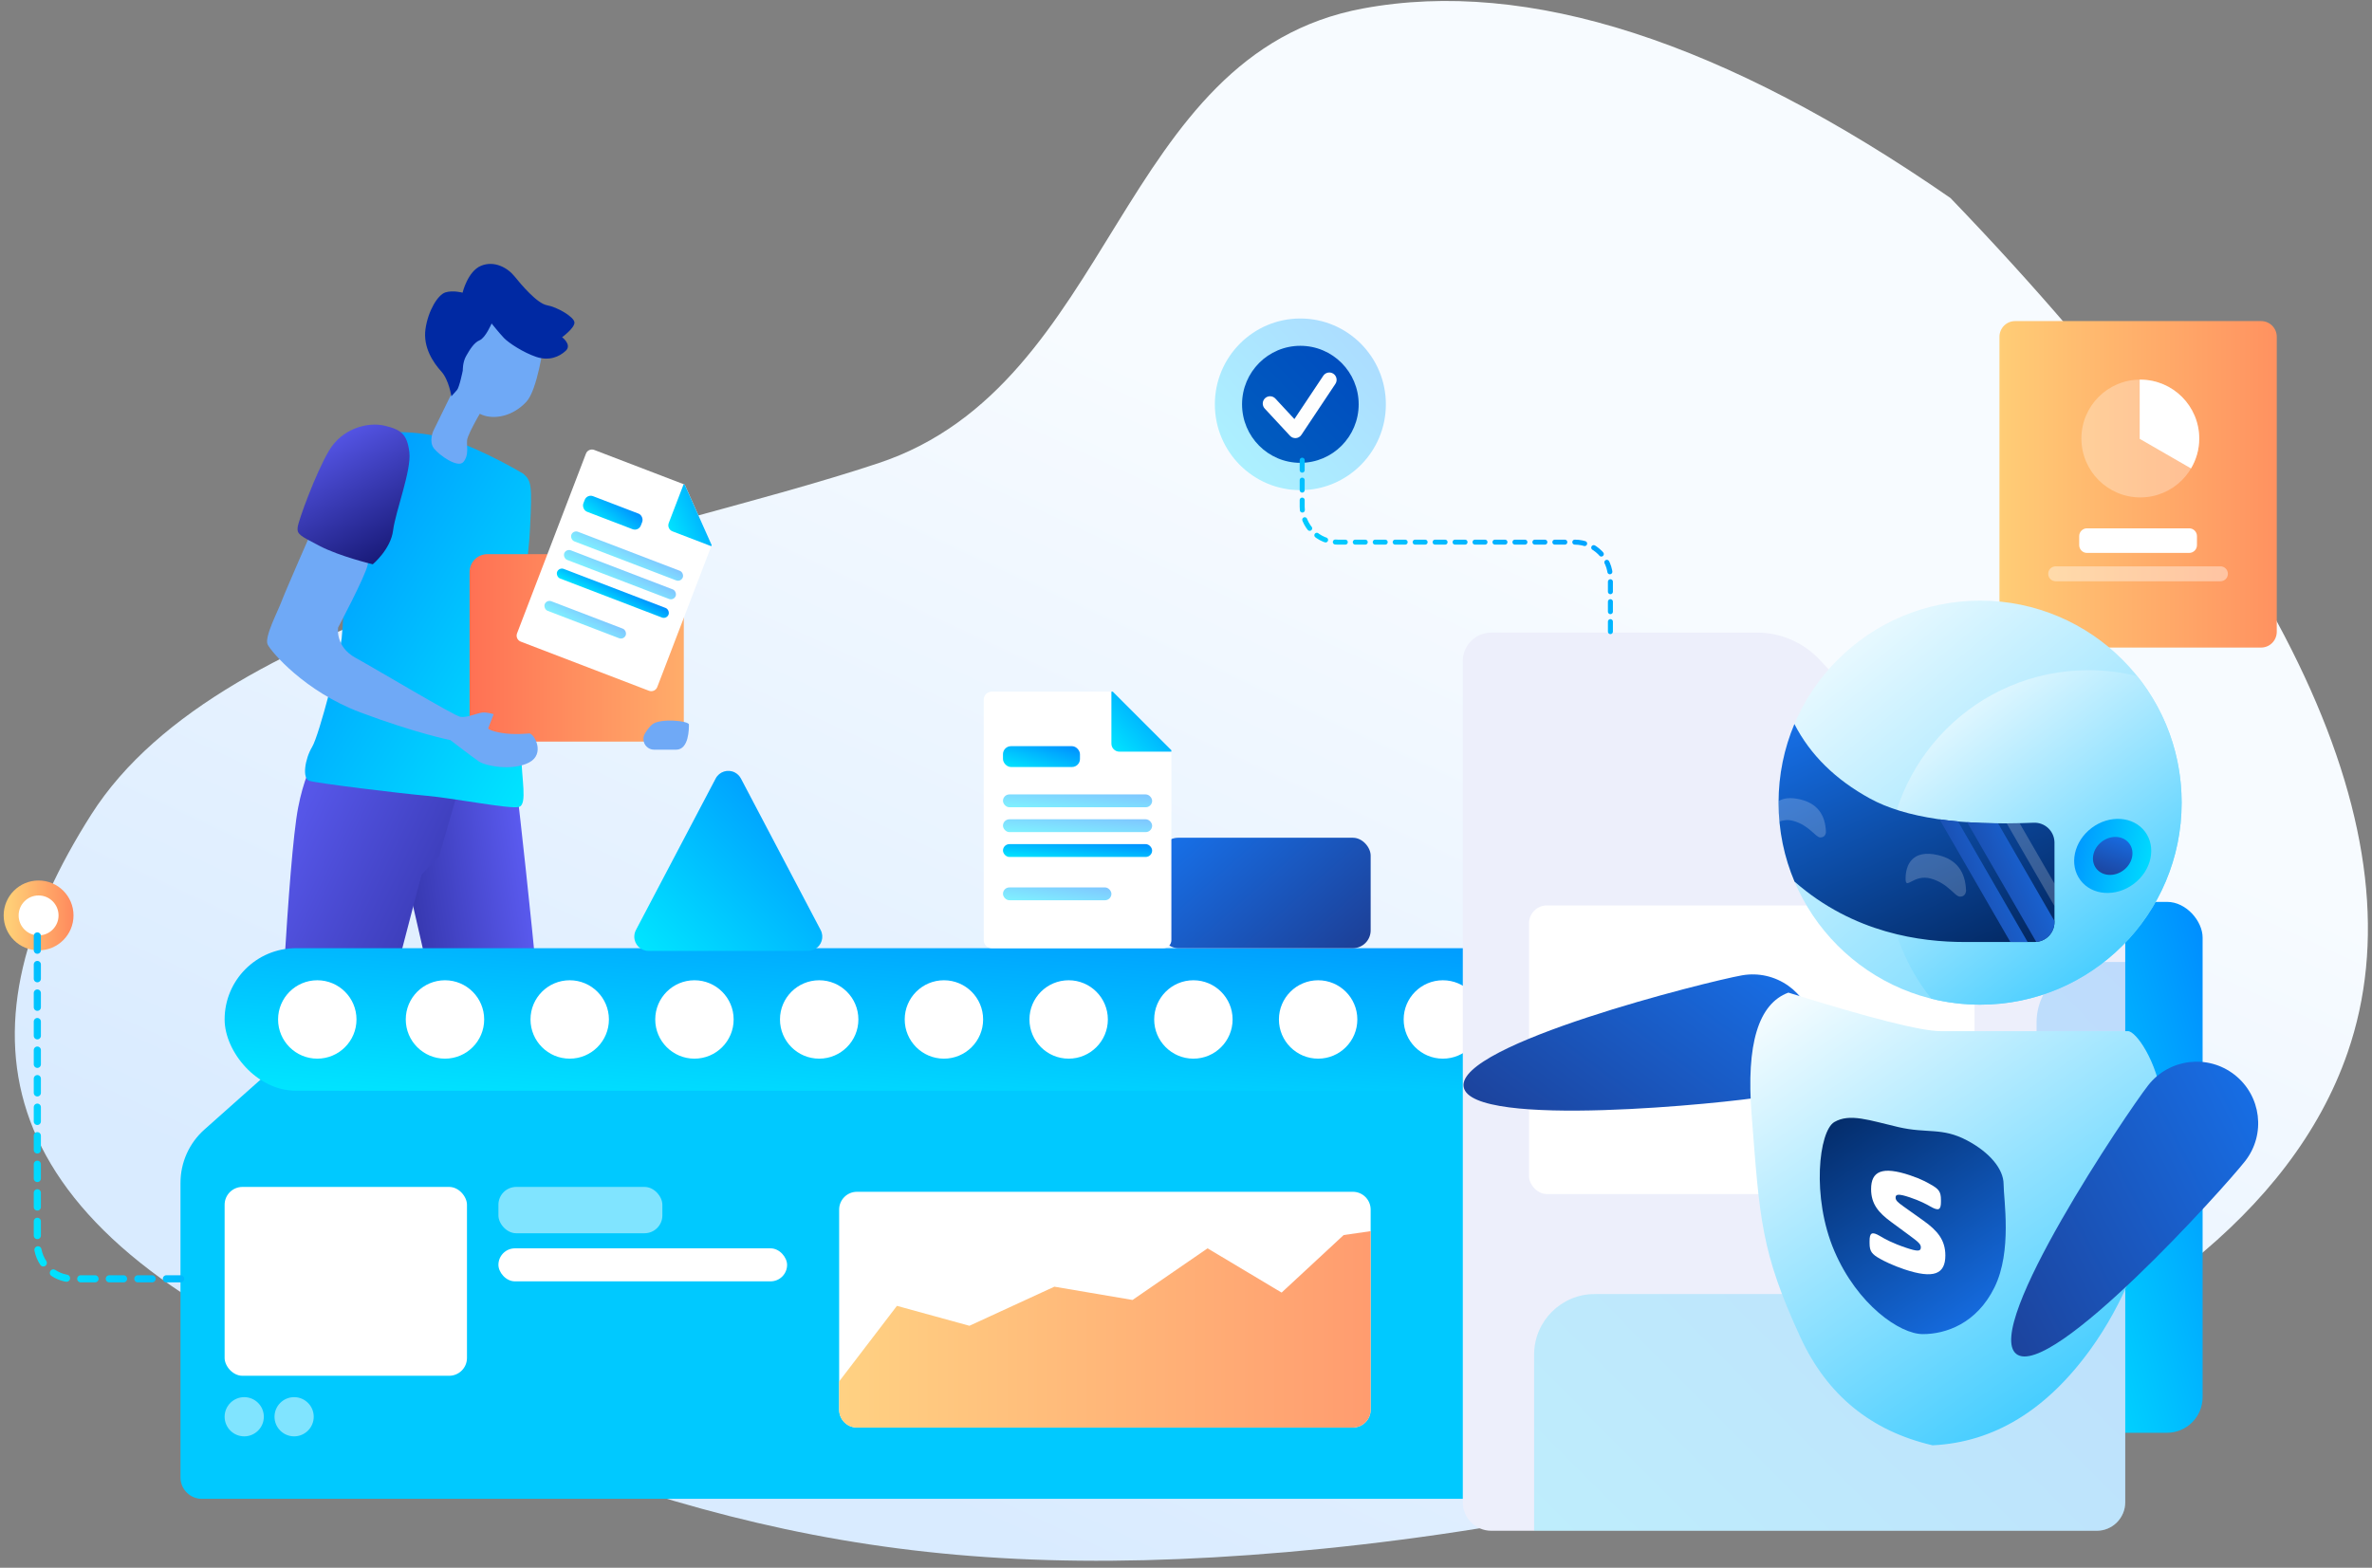 <?xml version="1.0" encoding="UTF-8"?>
<svg xmlns="http://www.w3.org/2000/svg" xmlns:xlink="http://www.w3.org/1999/xlink" height="396" viewBox="0 0 599 396" width="599">
  <rect x="0" y="0" width="599" height="396" fill="#808080" stroke="none"/>
  <linearGradient id="a" x1="71.151%" x2="34.201%" y1="40.602%" y2="91.916%">
    <stop offset="0" stop-color="#f7fbff"></stop>
    <stop offset="1" stop-color="#d9ebff"></stop>
  </linearGradient>
  <linearGradient id="b">
    <stop offset="0" stop-color="#ffcd76"></stop>
    <stop offset="1" stop-color="#ff7154"></stop>
  </linearGradient>
  <linearGradient id="c" x1="0%" x2="154.759%" xlink:href="#b" y1="50%" y2="50%"></linearGradient>
  <linearGradient id="d">
    <stop offset="0" stop-color="#6060fa"></stop>
    <stop offset="1" stop-color="#161874"></stop>
  </linearGradient>
  <linearGradient id="e" x1="0%" x2="110.642%" xlink:href="#d" y1="18.017%" y2="83.617%"></linearGradient>
  <linearGradient id="f" x1="88.121%" x2="22.521%" xlink:href="#d" y1="-4.504%" y2="106.138%"></linearGradient>
  <linearGradient id="g" x1="0%" x2="100%" y1="95.854%" y2="0%">
    <stop offset="0" stop-color="#00e5ff"></stop>
    <stop offset="1" stop-color="#008cff"></stop>
  </linearGradient>
  <linearGradient id="h" x1="154.759%" x2="0%" xlink:href="#b" y1="50%" y2="50%"></linearGradient>
  <linearGradient id="i">
    <stop offset="0" stop-color="#36c9ff"></stop>
    <stop offset="1" stop-color="#fff"></stop>
  </linearGradient>
  <linearGradient id="j" x1="-8.882%" x2="100%" xlink:href="#i" y1="131.293%" y2="0%"></linearGradient>
  <linearGradient id="k" x1="22.904%" x2="89.728%" xlink:href="#i" y1="100%" y2="0%"></linearGradient>
  <linearGradient id="l" x1="0%" x2="110.642%" y1="18.017%" y2="83.617%">
    <stop offset="0" stop-color="#176ee5"></stop>
    <stop offset="1" stop-color="#1d3e94"></stop>
  </linearGradient>
  <linearGradient id="m">
    <stop offset="0" stop-color="#166fe6"></stop>
    <stop offset="1" stop-color="#032964"></stop>
  </linearGradient>
  <linearGradient id="n" x1="88.121%" x2="22.521%" xlink:href="#m" y1="-4.504%" y2="106.138%"></linearGradient>
  <linearGradient id="o" x1="32.497%" x2="100%" xlink:href="#i" y1="104.706%" y2="0%"></linearGradient>
  <linearGradient id="p" x1="22.521%" x2="88.121%" xlink:href="#m" y1="106.138%" y2="-4.504%"></linearGradient>
  <g fill="none" fill-rule="evenodd" transform="translate(.924 .104)">
    <path d="m491.629 49.916c-57.233-39.628-106.667-55.592-148.302-47.892-62.453 11.55-62.434 94.915-122.422 114.863-59.988 19.948-165.383 36.208-198.762 88.719s-29.237 101.627 58.186 139.674c87.423 38.047 143.337 55.293 243.532 46.67s239.716-44.135 268.065-126.215c18.9-54.72-14.533-126.659-100.297-215.819z" fill="url(#a)"></path>
    <ellipse cx="8.82" cy="231.123" fill="#fff" fill-rule="nonzero" rx="6.93" ry="6.933" stroke="url(#c)" stroke-width="3.78"></ellipse>
    <g transform="translate(60.094 66.185)">
      <g transform="matrix(-1 0 0 1 123.718 0)">
        <path d="m59.048 296.671s-.978 3.305-4.036 6.609-9.42 5.631-10.398 7.587 8.689 1.225 14.187.247c5.508-.978 8.318-1.585 8.689-3.552s-.731-11.252-.731-11.252z" fill="#6fa9f6"></path>
        <path d="m105.686 294.929s1.102 6.115 0 8.442c-1.102 2.327-1.709 4.159-.494 4.643 1.225.494 8.802.731 13.085.247 4.283-.494 4.53-3.305 3.428-4.643-1.102-1.349-3.428-2.327-4.406-5.745-.978-3.428-.731-5.868-.731-5.868z" fill="#6fa9f6"></path>
        <path d="m54.652 129.212s-8.802 75.102-7.587 86.355c1.225 11.252 9.296 82.443 9.296 82.443s11.005 2.203 12.478.247c1.472-1.956-1.472-74.371-.731-80.24.731-5.868 20.796-92.223 20.796-92.223z" fill="url(#e)"></path>
        <path d="m68.344 130.931 5.508 19.077 4.406 4.592s15.968 60.36 16.513 65.137c.546 4.767 10.089 75.597 10.089 75.597s5.137.916 9.173.371c4.036-.546 4.767-2.934 4.767-2.934s-2.934-69.533-3.665-78.345c-.731-8.813-3.119-63.304-5.683-76.698-2.563-13.394-8.071-17.8-8.071-17.8z" fill="url(#f)"></path>
        <path d="m54.034 56.189s-1.225-.978-2.687-.124c-1.472.854-15.535 23.607-15.535 23.607s.854 5.868 3.912 8.689c3.058 2.811 6.486 6.486 6.846 6.239.371-.247 6.723-6.723 9.78-13.703 3.068-6.97-2.316-24.708-2.316-24.708z" fill="url(#f)"></path>
        <path d="m52.572 53.378s9.78-5.868 17.862-8.442c8.071-2.574 16.637-2.327 19.942-1.585 3.305.731 5.745 9.667 5.745 9.667s1.833 37.67 2.327 41.829c.494 4.159 5.631 24.461 7.464 27.519 1.833 3.058 2.563 7.948.731 8.565-1.833.607-22.876 3.181-29.722 3.789-6.846.607-21.043 3.428-23.236 2.811-2.203-.607-.607-7.217-.607-13.209 0-5.992 1.225-24.337.731-32.296-.494-7.948-2.45-14.681-2.934-25.202-.504-10.511-.381-11.613 1.699-13.445z" fill="url(#g)"></path>
        <g transform="matrix(-1 0 0 1 80.041 46.71)">
          <rect fill="url(#h)" fill-rule="nonzero" height="47.34" rx="4.5" width="54.094" x="13.889" y="26.974"></rect>
          <g transform="matrix(.934 .358 -.358 .934 43.855 .069)">
            <path d="m26.075 0 11.833 11.833v38.387c0 .895-.725 1.62-1.62 1.62h-34.668c-.895 0-1.62-.725-1.62-1.62v-48.6c0-.895.725-1.62 1.62-1.62z" fill="#fff"></path>
            <g fill="url(#g)">
              <path d="m37.908 12.126h-10.497c-.895 0-1.62-.725-1.62-1.62v-10.506h.284l11.833 11.833z"></path>
              <rect height="4.212" rx="1.62" width="15.552" x="3.888" y="11.016"></rect>
              <rect height="2.592" opacity=".5" rx="1.296" width="30.132" x="3.888" y="20.768"></rect>
              <rect height="2.592" opacity=".5" rx="1.296" width="30.132" x="3.888" y="25.79"></rect>
              <rect height="2.592" rx="1.296" width="30.132" x="3.888" y="30.812"></rect>
              <rect height="2.592" opacity=".5" rx="1.296" width="21.903" x="3.888" y="39.56"></rect>
            </g>
          </g>
          <path d="m22.59 26.974h31.35c1.009 0 2.046.848 2.316 1.894l11.237 43.553c.27 1.046-.33 1.894-1.339 1.894h-50.439c-1.009 0-2.046-.848-2.316-1.894l-11.237-43.553-1.954-7.574c-.27-1.046.33-1.894 1.339-1.894h17.261c1.009 0 2.046.848 2.316 1.894z" fill="url(#c)" fill-rule="nonzero"></path>
        </g>
        <g fill="#6fa9f6">
          <path d="m47.747 113.423s3.758 1.102 6.97 1.102c3.212 0 3.49-.546 3.49-.546l-.731-3.758s1.74-.278 2.934.093c1.194.371 3.583 2.018 5.23 2.018s22.937-8.139 28.62-10.065c5.683-1.925 5.683-6.789 5.683-6.789s-4.499-13.857-4.592-16.884c-.093-3.027 0-5.323 0-5.323l15.226-1.287s4.128 16.977 4.592 19.54c.463 2.563 2.749 9.636 1.555 11.283-1.194 1.647-11.283 10.069-26.057 12.818-14.773 2.749-23.576 2.934-23.576 2.934s-5.961 3.119-7.979 4.036-8.895.916-12.57-1.925c-3.675-2.841-.082-7.34 1.205-7.248z" transform="matrix(.985 -.174 .174 .985 -15.711 15.547)"></path>
          <path d="m69.086 29.834 6.239 12.756s1.194 2.656-.185 4.406c-1.38 1.75-6.053 5.045-7.433 3.397-1.38-1.647-.824-3.583-.916-5.415s-5.23-10.182-5.23-10.182l2.934-6.331 1.194-2.749z"></path>
          <path d="m47.497 20.908s1.534 11.252 4.283 14.248c2.749 2.996 6.548 4.345 9.904 3.727 3.356-.618 7.587-4.592 7.649-8.195.062-3.603-1.585-9.111-1.585-9.111l-3.789-6.784-3.974-1.647s-2.996-.309-3.665-.124-3.912 3.912-3.912 3.912l-2.08 2.872z"></path>
        </g>
        <path d="m67.922 7.637s-1.287-5.384-4.643-6.784c-3.356-1.4-6.723.494-8.442 2.625s-5.745 6.908-8.257 7.34c-2.512.432-6.846 2.934-6.908 4.345-.062 1.41 3.119 3.727 3.119 3.727s-2.563 1.894-.916 3.428c1.647 1.534 4.221 2.625 7.464 1.534 3.243-1.102 6.908-3.49 8.133-4.767 1.225-1.287 3.119-3.665 3.119-3.665s1.534 3.603 2.996 4.221c1.472.607 2.512 2.388 3.428 3.974.916 1.585.854 3.665.854 3.665s.854 4.283 1.472 4.952c.607.669 1.41 1.585 1.41 1.585s.607-4.159 2.563-6.301c1.956-2.141 4.643-6.053 3.974-10.707-.669-4.653-3.119-8.627-5.014-9.235s-4.355.062-4.355.062z" fill="#0029a3"></path>
        <path d="m87.397 75.163s8.442-.494 13.939-2.203c5.498-1.709 6.239-1.956 6.362-3.665.124-1.709-2.08-14.187-4.406-20.425-2.327-6.239-8.442-8.926-12.725-8.689-4.283.247-5.992 1.102-7.34 5.508-1.349 4.406.854 15.412.607 20.178s3.562 9.296 3.562 9.296z" fill="url(#f)" transform="matrix(.985 -.174 .174 .985 -8.566 17.415)"></path>
      </g>
      <path d="m101.85 118.982c.588-.976 1.186-1.729 1.794-2.257 1.926-1.675 9.313-.966 9.313 0s.034 6.35-3.241 6.35c-1.404 0-3.255 0-5.552 0v0c-1.491 0-2.7-1.209-2.7-2.7 0-.491.134-.972.387-1.393z" fill="#6fa9f6"></path>
    </g>
    <path d="m421.816 378.485h-371.76c-2.982 0-5.4-2.418-5.4-5.4v-74.426c0-5.138 2.196-10.031 6.034-13.447l29.786-26.505h341.339z" fill="#00c9ff"></path>
    <g fill="#fff">
      <path d="m215.486 360.481h125.223c2.485 0 4.5-2.015 4.5-4.5v-50.554c0-2.485-2.015-4.5-4.5-4.5h-125.223c-2.485 0-4.5 2.015-4.5 4.5v50.554c0 2.485 2.015 4.5 4.5 4.5z"></path>
      <circle cx="60.75" cy="357.75" opacity=".5" r="4.95"></circle>
      <circle cx="73.35" cy="357.75" opacity=".5" r="4.95"></circle>
    </g>
    <rect fill="url(#g)" height="36" rx="18" width="486" x="55.8" y="239.4"></rect>
    <path d="m79.2 267.3c-5.468 0-9.9-4.432-9.9-9.9s4.432-9.9 9.9-9.9 9.9 4.432 9.9 9.9-4.432 9.9-9.9 9.9zm32.244 0c-5.468 0-9.9-4.432-9.9-9.9s4.432-9.9 9.9-9.9 9.9 4.432 9.9 9.9-4.432 9.9-9.9 9.9zm31.5 0c-5.468 0-9.9-4.432-9.9-9.9s4.432-9.9 9.9-9.9 9.9 4.432 9.9 9.9-4.432 9.9-9.9 9.9zm31.5 0c-5.468 0-9.9-4.432-9.9-9.9s4.432-9.9 9.9-9.9 9.9 4.432 9.9 9.9-4.432 9.9-9.9 9.9zm31.5 0c-5.468 0-9.9-4.432-9.9-9.9s4.432-9.9 9.9-9.9 9.9 4.432 9.9 9.9-4.432 9.9-9.9 9.9zm31.5 0c-5.468 0-9.9-4.432-9.9-9.9s4.432-9.9 9.9-9.9 9.9 4.432 9.9 9.9-4.432 9.9-9.9 9.9zm31.5 0c-5.468 0-9.9-4.432-9.9-9.9s4.432-9.9 9.9-9.9 9.9 4.432 9.9 9.9-4.432 9.9-9.9 9.9zm31.5 0c-5.468 0-9.9-4.432-9.9-9.9s4.432-9.9 9.9-9.9 9.9 4.432 9.9 9.9-4.432 9.9-9.9 9.9zm31.5 0c-5.468 0-9.9-4.432-9.9-9.9s4.432-9.9 9.9-9.9 9.9 4.432 9.9 9.9-4.432 9.9-9.9 9.9zm31.5 0c-5.468 0-9.9-4.432-9.9-9.9s4.432-9.9 9.9-9.9 9.9 4.432 9.9 9.9-4.432 9.9-9.9 9.9zm31.5 0c-5.468 0-9.9-4.432-9.9-9.9s4.432-9.9 9.9-9.9 9.9 4.432 9.9 9.9-4.432 9.9-9.9 9.9zm31.5 0c-5.468 0-9.9-4.432-9.9-9.9s4.432-9.9 9.9-9.9 9.9 4.432 9.9 9.9-4.432 9.9-9.9 9.9z" fill="#fff"></path>
    <rect fill="url(#g)" height="134.1" rx="9" width="38.7" x="516.6" y="227.7"></rect>
    <path d="m368.478 166.883v212.467c0 3.976 3.224 7.2 7.2 7.2h152.882c3.976 0 7.2-3.224 7.2-7.2v-169.6c0-3.976-3.224-7.2-7.2-7.2h-26.725c-5.952 0-11.639-2.456-15.721-6.787l-27.6-29.292c-4.081-4.332-9.769-6.787-15.721-6.787h-67.115c-3.976 0-7.2 3.224-7.2 7.2z" fill="#edeffb" fill-rule="nonzero"></path>
    <g transform="translate(305.825 80.182)">
      <ellipse cx="21.631" cy="21.841" fill="#0029a3" rx="14.724" ry="14.781"></ellipse>
      <ellipse cx="21.631" cy="21.841" fill="url(#g)" opacity=".3" rx="21.593" ry="21.677"></ellipse>
      <path d="m27.417 14.624c.565-.848 1.708-1.076 2.553-.508.845.567 1.071 1.715.506 2.563l-8.585 12.881c-.66.99-2.067 1.104-2.876.232l-6.387-6.883c-.693-.747-.652-1.916.092-2.611.744-.696 1.908-.654 2.601.093l4.803 5.176z" fill="#fefefe" fill-rule="nonzero"></path>
    </g>
    <g transform="translate(504 81)">
      <path d="m66.066 82.463h-62.121c-2.186 0-3.945-1.774-3.945-3.961v-74.542c0-2.186 1.774-3.961 3.945-3.961h62.121c2.186 0 3.961 1.774 3.961 3.961v74.542c-.016 2.186-1.774 3.961-3.961 3.961z" fill="url(#c)" fill-rule="nonzero"></path>
      <g fill="#fff">
        <path d="m55.799 65.717h-41.604c-1.046 0-1.885-.84-1.885-1.885s.84-1.885 1.885-1.885h41.604c1.046 0 1.885.84 1.885 1.885s-.84 1.885-1.885 1.885z" opacity=".4"></path>
        <path d="m47.91 58.556h-25.808c-1.093 0-1.965-.887-1.965-1.965v-2.281c0-1.093.887-1.965 1.965-1.965h25.808c1.093 0 1.965.887 1.965 1.965v2.281c0 1.093-.887 1.965-1.965 1.965z"></path>
        <circle cx="35.568" cy="29.658" opacity=".3" r="14.877"></circle>
        <path d="m35.568 14.797c-.063 0-.111 0-.158.016v14.924l12.96 7.478c1.315-2.218 2.075-4.785 2.075-7.541 0-8.223-6.654-14.877-14.877-14.877z"></path>
      </g>
    </g>
    <rect fill="#fff" height="72.9" rx="4.5" width="112.5" x="385.2" y="228.6"></rect>
    <rect fill="url(#c)" fill-rule="nonzero" height="12.6" rx="4.5" transform="matrix(1 0 0 -1 0 414)" width="56.25" x="385.2" y="200.7"></rect>
    <rect fill="#fff" height="47.7" rx="4.5" width="61.2" x="55.8" y="299.7"></rect>
    <rect fill="#fff" height="11.7" opacity=".5" rx="4.5" width="41.4" x="124.942" y="299.7"></rect>
    <rect fill="#fff" height="8.336" rx="4.168" width="72.9" x="124.942" y="315.214"></rect>
    <path d="m215.422 360.481c-2.435-.034-4.403-2.002-4.436-4.437v-7.211l14.591-19.091 18.306 5.03 21.455-9.873 19.732 3.353 18.951-13.04 18.699 11.177 15.666-14.53 6.822-.986v45.11c0 2.464-1.98 4.465-4.436 4.5z" fill="url(#c)" fill-rule="nonzero" opacity=".905"></path>
    <path d="m535.76 242.876v136.474c0 3.976-3.224 7.2-7.2 7.2h-142.072v-44.488c0-8.45 6.85-15.3 15.3-15.3h96.283c8.45 0 15.3-6.85 15.3-15.3v-53.286c0-8.45 6.85-15.3 15.3-15.3z" fill="url(#g)" opacity=".2"></path>
    <g transform="matrix(-1 0 0 1 569.333 151.607)">
      <g fill-rule="nonzero">
        <ellipse cx="70.223" cy="51.03" fill="url(#j)" rx="50.895" ry="51.03"></ellipse>
        <path d="m30.542 19.072c3.94-.981 8.061-1.501 12.303-1.501 28.109 0 50.895 22.847 50.895 51.03 0 12.098-4.199 23.212-11.214 31.958-3.94.981-8.061 1.501-12.303 1.501-28.109 0-50.895-22.847-50.895-51.03 0-12.098 4.199-23.212 11.214-31.958z" fill="url(#k)"></path>
        <ellipse cx="36.735" cy="64.453" fill="url(#g)" rx="10.199" ry="8.84" transform="matrix(.799 .602 -.602 .799 46.186 -9.129)"></ellipse>
      </g>
      <ellipse cx="36.735" cy="64.453" fill="url(#l)" rx="5.227" ry="4.53" transform="matrix(.799 .602 -.602 .799 46.186 -9.129)"></ellipse>
      <path d="m117.117 31.165c2.576 6.106 4.001 12.819 4.001 19.865 0 7.078-1.437 13.819-4.035 19.946-14.943 13.084-31.937 15.256-43.033 15.256-5.857 0-11.714 0-17.57 0-2.784 0-5.04-2.256-5.04-5.04v-20.058c0-.071.002-.142.005-.213.118-2.781 2.468-4.94 5.249-4.822 18.666.791 32.438-1.241 41.316-6.097 8.756-4.789 15.125-11.068 19.109-18.837z" fill="url(#n)"></path>
      <path d="m73.769 73.344c.143-4.964 2.481-7.982 7.014-9.053 6.799-1.608 8.259 2.765 8.259 5.909s-1.936-1.198-6.348 0c-4.412 1.198-6.079 4.569-7.395 4.569-.877 0-1.388-.475-1.531-1.425z" fill="#fff" opacity=".2"></path>
      <path d="m121.116 50.647c.001.127.001.255.001.383 0 1.612-.075 3.206-.22 4.78-.888-.339-2.029-.564-3.443-.185-4.105 1.099-5.656 4.19-6.88 4.19-.816 0-1.291-.436-1.424-1.307.133-4.553 2.309-7.32 6.526-8.303 2.532-.59 4.269-.302 5.44.442z" fill="#fff" opacity=".2"></path>
      <path d="m200.637 122.851c-1.901 10.783-67.21 3.959-75.678 2.466-8.468-1.493-14.123-9.569-12.63-18.037 1.493-8.468 9.569-14.123 18.037-12.63 8.468 1.493 72.173 17.417 70.271 28.201z" fill="url(#l)"></path>
      <path d="m82.217 213.355c-15.475-.755-28.785-8.864-39.932-24.329-16.72-23.198-19.472-52.423-18.096-62.639s6.696-17.642 8.69-17.642h47.291c4.915 0 17.737-3.244 38.466-9.732 7.576 2.803 10.675 13.032 9.297 30.688-2.067 26.484-2.306 34.679-12.381 56.467-6.717 14.525-17.828 23.588-33.334 27.188z" fill="url(#o)" fill-rule="nonzero"></path>
      <path d="m61.075 190.284c-8.612 6.728-52.496-41.951-57.78-48.714-5.284-6.763-4.085-16.529 2.678-21.813 6.763-5.284 16.529-4.085 21.813 2.678s41.9 61.12 33.288 67.849z" fill="url(#l)"></path>
      <path d="m79.773 112.921c-18.656.947-30.244 1.262-34.762.947-6.778-.473-12.848-3.813-12.848-5.427 0-1.613 1.894-3.031 10.47-3.031 8.575 0 19.593.425 31.493-.959 11.9-1.383 32.235-5.807 36.284-6.625 4.049-.818 7.698-.315 7.698 1.057s-.411 4.508-10.589 8.286c-6.785 2.519-16.033 4.436-27.745 5.752z" fill="url(#n)"></path>
      <path d="m73.519 136.344c6.369-3.37 10.039-1.664 17.368-3.37s12.247-3.547 16.146-1.271c3.899 2.276 5.83 18.944 0 32.561-5.83 13.617-16.58 21.008-22.347 21.008-5.768 0-13.583-2.631-18.099-11.819s-2.296-22.238-2.296-26.049c0-3.811 3.493-8.026 9.229-11.06z" fill="url(#p)"></path>
      <path d="m98.136 162.305c0 2.082-.58 2.784-2.658 3.945-.966.555-3.189 1.672-6.089 2.645-7.491 2.514-10.39 1.221-10.39-3.497 0-3.886 1.982-6.263 5.557-8.804l5.026-3.583c1.45-1.042 1.981-1.498 1.981-2.238 0-.832-.676-1.022-3.576-.048-2.658.892-4.156 1.718-5.17 2.29-2.126 1.222-2.706.908-2.706-1.173v-.462c0-2.082.532-2.769 2.658-3.945.58-.333 2.224-1.301 5.123-2.274 7.151-2.4 9.858-.996 9.858 3.491 0 3.793-1.933 5.969-5.026 8.255l-4.494 3.312c-2.464 1.798-3.044 2.317-3.044 3.15 0 1.064.918 1.033 3.721.093 3.432-1.152 5.364-2.217 6.572-2.946 2.126-1.269 2.658-.8 2.658 1.282z" fill="#fff" fill-rule="nonzero"></path>
      <path d="m51.439 77.152v-5.678l8.809-15.257c1.102.026 2.186.042 3.251.047z" fill="#fff" opacity=".2"></path>
      <path d="m62.586 86.233c-1.457 0-2.914 0-4.371 0l17.58-30.45c1.617-.146 3.177-.324 4.68-.536z" fill="url(#l)"></path>
      <path d="m56.041 86.214c-2.578-.222-4.602-2.385-4.602-5.021v-.256l14.248-24.678c2.732-.025 5.338-.123 7.818-.294z" fill="url(#l)"></path>
    </g>
    <rect fill="url(#l)" height="27.9" rx="4.5" width="53.1" x="292.109" y="211.5"></rect>
    <g transform="translate(247.499 174.6)">
      <path d="m32.594 0 14.791 14.791v47.984c0 1.118-.907 2.025-2.025 2.025h-43.335c-1.118 0-2.025-.907-2.025-2.025v-60.75c0-1.118.907-2.025 2.025-2.025z" fill="#fff"></path>
      <g fill="url(#g)">
        <path d="m47.385 15.157h-13.121c-1.118 0-2.025-.907-2.025-2.025v-13.132h.354l14.791 14.791z"></path>
        <rect height="5.265" rx="2.025" width="19.44" x="4.86" y="13.77"></rect>
        <rect height="3.24" opacity=".5" rx="1.62" width="37.665" x="4.86" y="25.96"></rect>
        <rect height="3.24" opacity=".5" rx="1.62" width="37.665" x="4.86" y="32.237"></rect>
        <rect height="3.24" rx="1.62" width="37.665" x="4.86" y="38.515"></rect>
        <rect height="3.24" opacity=".5" rx="1.62" width="27.379" x="4.86" y="49.45"></rect>
      </g>
    </g>
    <path d="m186.178 196.532 20.138 38.278c.926 1.76.25 3.936-1.51 4.862-.517.272-1.092.414-1.676.414h-40.276c-1.988 0-3.6-1.612-3.6-3.6 0-.584.142-1.159.414-1.676l20.138-38.278c.926-1.76 3.103-2.436 4.862-1.51.644.339 1.171.865 1.51 1.51z" fill="url(#g)"></path>
    <path d="m8.503 236.303v77.605c0 4.971 4.029 9 9 9h28.056" fill-rule="nonzero" stroke="url(#g)" stroke-dasharray="3.604" stroke-linecap="round" stroke-width="1.802"></path>
    <path d="m327.915 116.135v11.701c0 4.971 4.029 9 9 9h59.837c4.971 0 9 4.029 9 9v14.6" fill-rule="nonzero" stroke="url(#g)" stroke-dasharray="2.52" stroke-linecap="round" stroke-width="1.26"></path>
  </g>
</svg>
